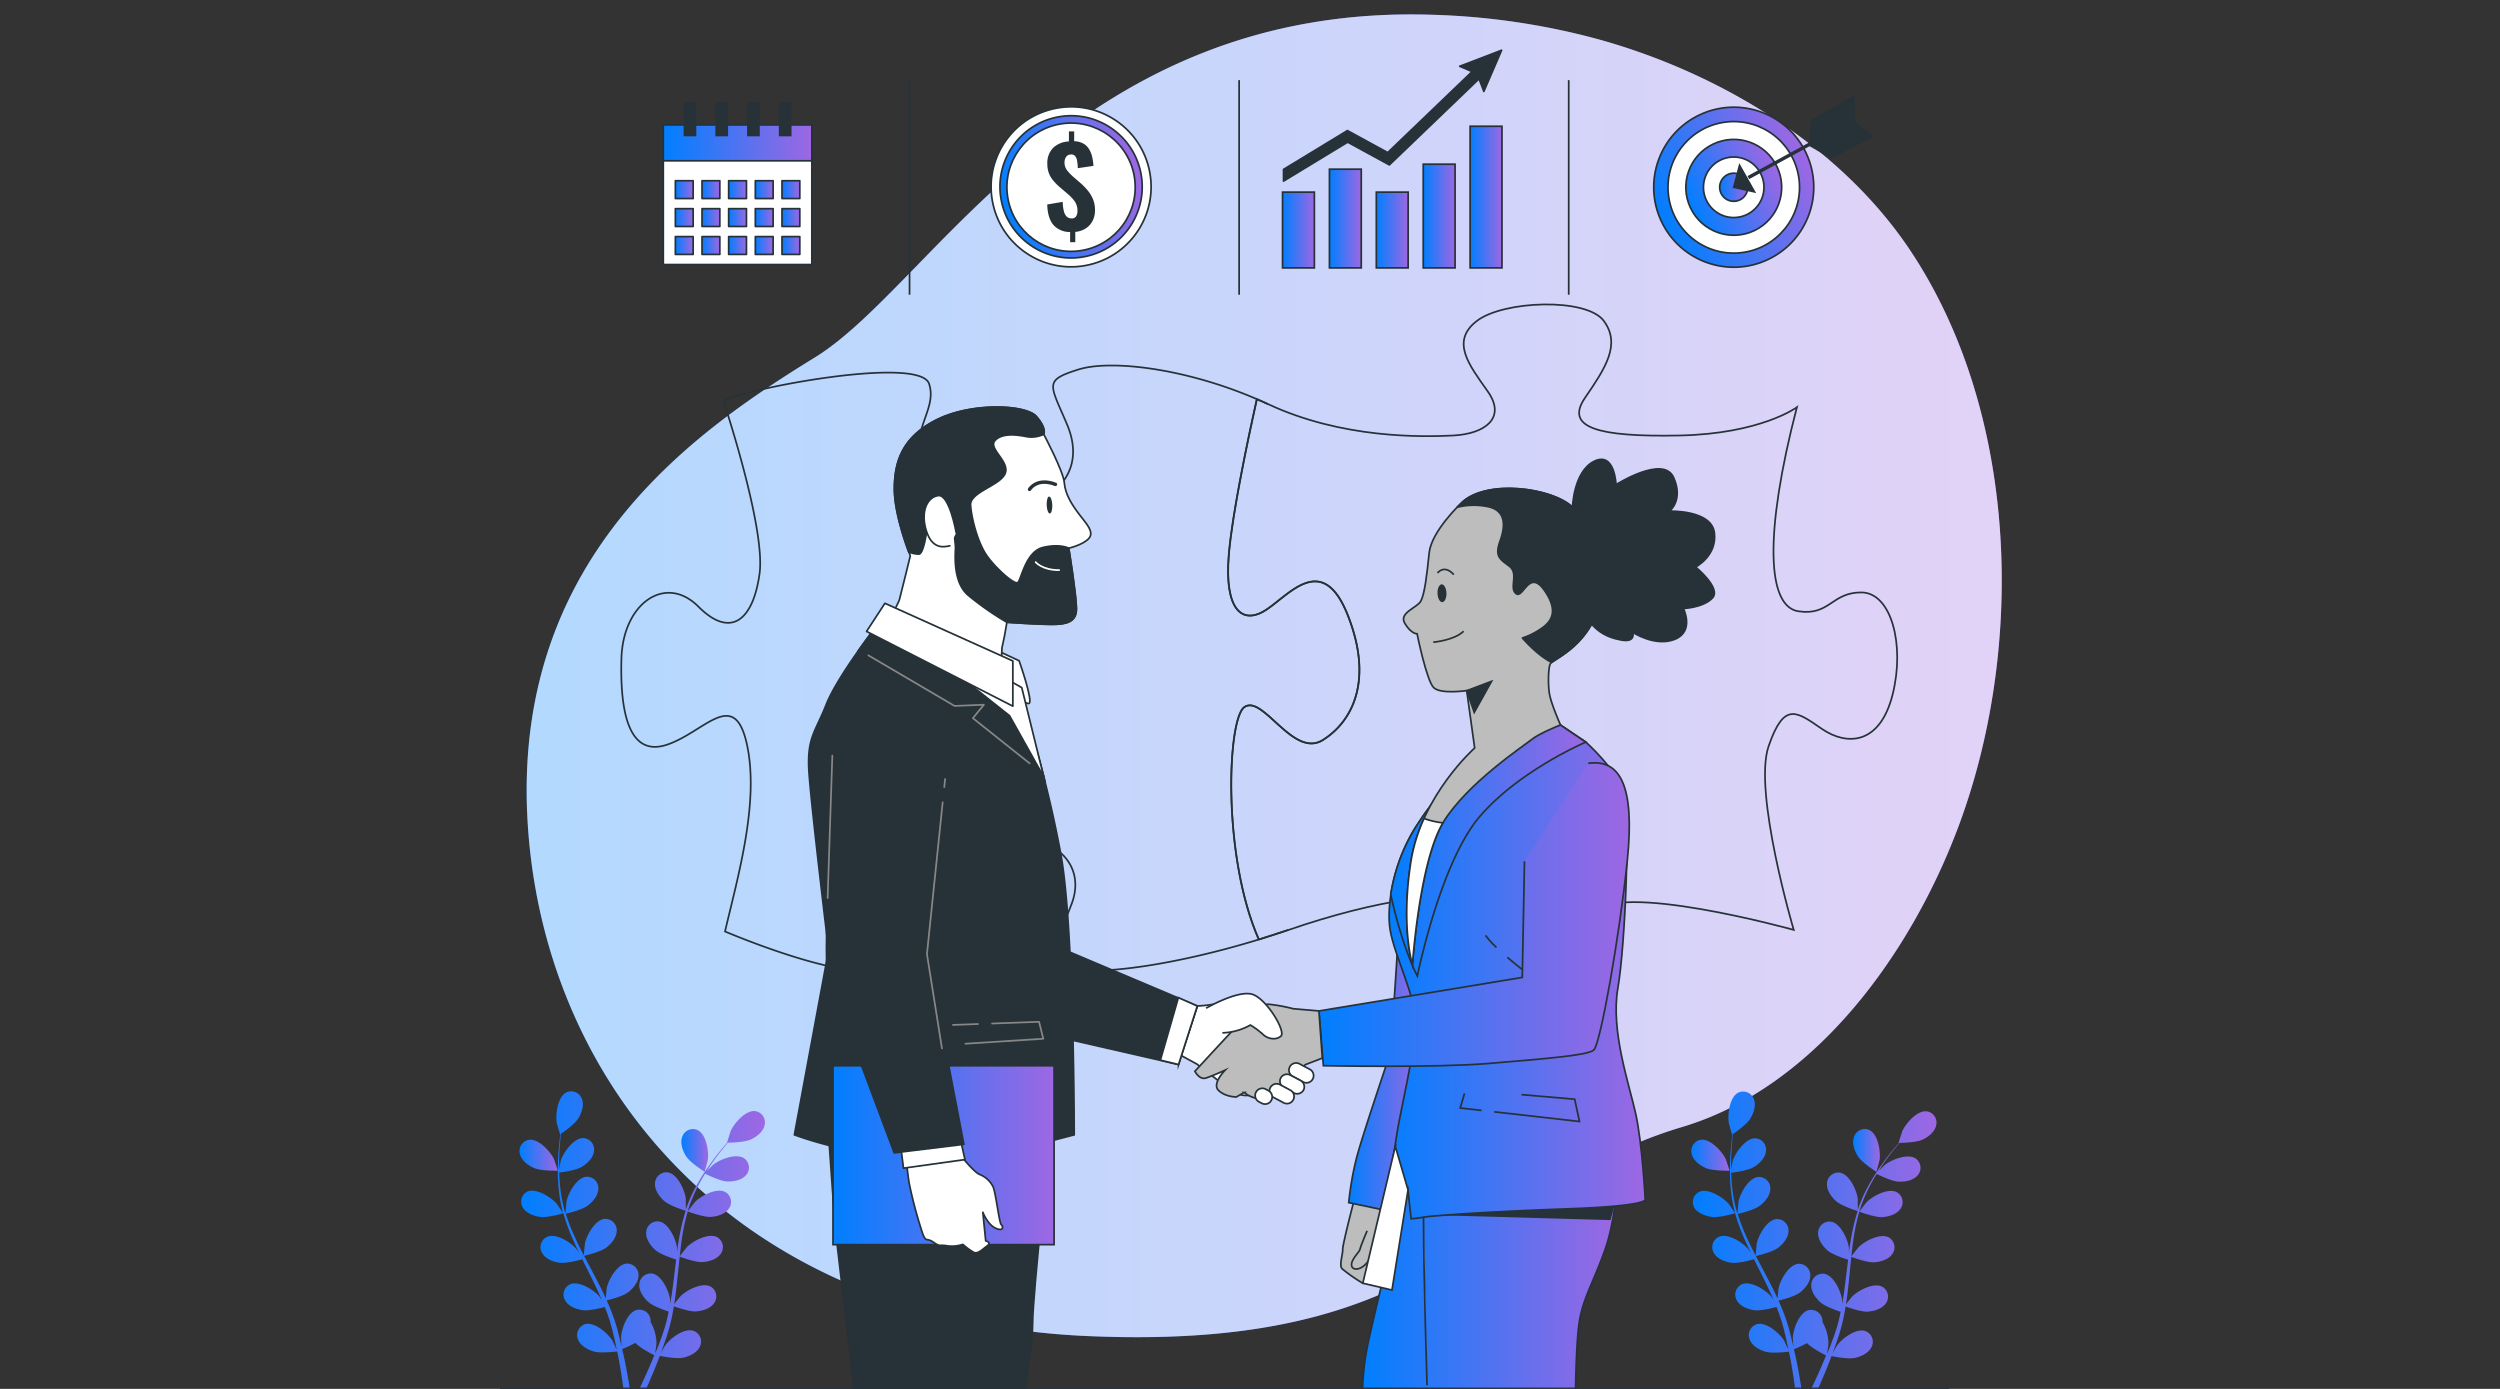 <svg width="1440" height="800" fill="none" xmlns="http://www.w3.org/2000/svg"><rect width="100%" height="100%" fill="#333333" stroke="none"/><g clip-path="url(#a)"><path d="M1128.11 475.946c-26.91 72.1-81.91 150.142-159.317 173.237-117.028 34.925-130.925 129.205-340.404 120.465a422.992 422.992 0 0 1-90.586-13.294 347.954 347.954 0 0 1-42.587-14.171c-122.385-49.554-186.147-158.645-191.523-272.802-7.003-150.124 97.755-221.675 165.832-263.586C537.602 163.885 619.649 1.546 825.654 8.531a408.8 408.8 0 0 1 93.109 13.586C988.084 40.878 1058.54 82.46 1099.48 143.04c3.07 4.547 6.01 9.203 8.81 13.97 54.8 92.963 56.54 220.633 19.82 318.936Z" fill="url(#b)"/><path opacity=".7" d="M1128.11 475.946c-26.91 72.1-81.91 150.142-159.317 173.237-117.028 34.925-130.925 129.205-340.404 120.465a422.992 422.992 0 0 1-90.586-13.294 347.954 347.954 0 0 1-42.587-14.171c-122.385-49.554-186.147-158.645-191.523-272.802-7.003-150.124 97.755-221.675 165.832-263.586C537.602 163.885 619.649 1.546 825.654 8.531a408.8 408.8 0 0 1 93.109 13.586C988.084 40.878 1058.54 82.46 1099.48 143.04c3.07 4.547 6.01 9.203 8.81 13.97 54.8 92.963 56.54 220.633 19.82 318.936Z" fill="#fff"/><path d="M725.065 541.151c-21.266-48.273-18.121-127.34-8.265-133.923 10.844-7.223 28.014 29.842 45.202 18.999 17.189-10.843 28.928-34.359 14.464-71.423-14.464-37.065-33.444-12.654-47.012-3.657-13.568 8.996-24.411.914-21.687-31.634 1.993-24.009 11.356-68.132 16.146-89.599 2.158.932 4.316 1.828 6.437 2.87-42.477-19.894-89.489-26.221-109.366-19.894-19.876 6.326-16.274 8.137-6.345 31.634 20.754 49.023-57.819 65.828-80.456 28.068-13.55-22.601 6.381-35.291.951-51.565-5.431-16.274-105.764 2.706-118.417 9.947 0 0 24.393 73.142 20.79 99.437-3.602 26.294-16.274 37.979-35.254 18.98-18.981-18.999-43.392-1.828-44.306 29.842-.914 31.671 4.516 56.941 26.221 49.718 21.705-7.222 38.875-33.444 46.098 0 7.223 33.445-5.485 76.8-12.653 107.574 0 0 56.959 24.411 83.162 22.601 26.203-1.81 42.496-2.706 34.359-18.98s-21.705-27.118-11.758-45.202 49.718-16.274 70.509-11.758c20.791 4.517 29.842 19.895 23.515 37.065-6.327 17.17-17.188 34.359 2.707 37.961 18.742 3.419 66.413-4.425 113.37-19.712-2.78.896-5.669 1.774-8.412 2.651ZM742.103 535.611c-2.78.951-5.578 1.829-8.357 2.798a744.634 744.634 0 0 0 8.357-2.798Z" stroke="#263238" stroke-miterlimit="10"/><path d="M1072.07 341.237c-17.17 0-18.09 13.568-36.17 10.862-18.08-2.706-19.88-44.306-.9-117.521 0 0-20.79 15.36-67.798 16.274-47.012.914-65.993-4.535-54.235-21.705 11.758-17.17 20.791-30.738 10.843-44.288-9.947-13.549-57.855-11.757-73.142 0-15.286 11.758-4.516 25.308 6.327 40.667 10.843 15.36-1.829 24.412-19.895 25.326-18.066.914-64.182 1.828-106.677-18.084-2.122-1.006-4.279-1.939-6.437-2.871-4.791 21.522-14.153 65.645-16.146 89.599-2.725 32.548 8.119 40.685 21.687 31.634 13.567-9.052 32.548-33.444 47.012 3.657 14.464 37.101 2.706 60.562-14.464 71.423-17.17 10.862-34.432-26.203-45.239-18.98-9.855 6.582-13.001 85.649 8.266 133.923 5.686-1.829 11.373-3.657 17.042-5.486 49.718-17.188 99.436-25.325 108.488-13.568 9.051 11.758 5.485 9.948-6.327 28.032-11.813 18.084-10.862 33.444 9.033 42.477 19.895 9.033 68.699 7.315 73.142-13.549 4.443-20.864-20.791-32.548-9.033-52.443 11.758-19.895 115.733 8.996 115.733 8.996s-23.5-79.56-14.47-105.781c9.04-26.222 16.29-19.822 30.76-9.948 14.46 9.874 33.44 9.052 40.68-19.876 7.24-28.928-.91-58.77-18.08-58.77Z" stroke="#263238" stroke-miterlimit="10"/><path d="M1018.31 149.507c23.02-10.864 32.87-38.327 22-61.34-10.86-23.014-38.33-32.864-61.339-22-23.014 10.864-32.863 38.327-22 61.341 10.864 23.014 38.327 32.863 61.339 21.999Z" fill="url(#c)" stroke="#263238" stroke-miterlimit="10"/><path d="M1002.52 145.599c20.82-2.137 35.96-20.743 33.82-41.558-2.14-20.815-20.74-35.958-41.557-33.821-20.815 2.136-35.957 20.742-33.821 41.558 2.136 20.815 20.742 35.957 41.558 33.821Z" fill="#fff" stroke="#263238" stroke-miterlimit="10"/><path d="M1010.5 132.82c13.76-6.547 19.61-23.009 13.07-36.77-6.55-13.762-23.01-19.611-36.774-13.065-13.761 6.546-19.61 23.009-13.064 36.77 6.546 13.762 23.009 19.611 36.768 13.065Z" fill="url(#d)" stroke="#263238" stroke-miterlimit="10"/><path d="M1016.05 107.877a17.39 17.39 0 0 0-2.94-9.681 17.368 17.368 0 0 0-7.82-6.418 17.425 17.425 0 1 0-6.665 33.525 17.444 17.444 0 0 0 6.675-1.321 17.466 17.466 0 0 0 5.65-3.777 17.483 17.483 0 0 0 3.78-5.656 17.55 17.55 0 0 0 1.32-6.672Z" fill="#fff" stroke="#263238" stroke-miterlimit="10"/><path d="M1006.72 107.878c0-1.599-.47-3.164-1.36-4.495a8.018 8.018 0 0 0-3.62-2.985 8.09 8.09 0 0 0-8.816 1.74 8.086 8.086 0 0 0 1.217 12.44 8.081 8.081 0 0 0 10.199-.997 8.09 8.09 0 0 0 2.38-5.703Z" fill="url(#e)" stroke="#263238" stroke-miterlimit="10"/><path d="m1001.98 95.24-3.332 12.636 11.922 2.614-8.59-15.25Z" fill="#263238" stroke="#263238" stroke-miterlimit="10"/><path d="m1007.06 102.281 52.42-28.562" stroke="#263238" stroke-width="2" stroke-miterlimit="10"/><path d="m1042.66 83.118.79-13.696 24.63-14.08v15.634l-25.42 12.142Z" fill="#263238" stroke="#263238" stroke-miterlimit="10"/><path d="m1078.65 78.421-10.79-7.954-25.31 13.293 12.2 7.059 23.9-12.398Z" fill="#263238" stroke="#263238" stroke-miterlimit="10"/><path d="M757.072 110.672H738.75v43.629h18.322v-43.629Z" fill="url(#f)" stroke="#263238" stroke-miterlimit="10"/><path d="M784.08 97.455h-18.322v56.85h18.322v-56.85Z" fill="url(#g)" stroke="#263238" stroke-miterlimit="10"/><path d="M811.088 110.672h-18.322v43.629h18.322v-43.629Z" fill="url(#h)" stroke="#263238" stroke-miterlimit="10"/><path d="M838.115 94.584h-18.322v59.721h18.322V94.584Z" fill="url(#i)" stroke="#263238" stroke-miterlimit="10"/><path d="M865.123 72.73h-18.322v81.572h18.322V72.731Z" fill="url(#j)" stroke="#263238" stroke-miterlimit="10"/><path d="m840.797 38.172 7.15 3.053-48.621 46.665-23.223-12.672-36.791 22.363v6.748l36.937-22.455 24.027 13.11 51.657-49.59 2.761 7.26 10.222-23.717-24.119 9.235Z" fill="#263238" stroke="#263238" stroke-linecap="round" stroke-linejoin="round"/><path d="M627.487 152.473c24.776-5.815 40.146-30.614 34.33-55.39-5.816-24.775-30.615-40.146-55.39-34.33-24.776 5.816-40.146 30.615-34.33 55.39 5.815 24.776 30.614 40.146 55.39 34.33Z" fill="#fff" stroke="#263238" stroke-miterlimit="10"/><path d="M626.067 147.559c22.054-5.035 35.851-26.995 30.816-49.049s-26.995-35.85-49.048-30.816c-22.054 5.035-35.851 26.995-30.816 49.049s26.994 35.85 49.048 30.816Z" fill="url(#k)" stroke="#263238" stroke-miterlimit="10"/><path d="M622.593 144.364c20.169-3.125 33.985-22.01 30.859-42.179-3.126-20.169-22.01-33.985-42.179-30.859-20.169 3.126-33.985 22.01-30.859 42.179 3.126 20.169 22.01 33.985 42.179 30.859Z" fill="#fff" stroke="#263238" stroke-miterlimit="10"/><path d="M616.387 139.492v-5.87a12.507 12.507 0 0 1-9.71-4.151c-2.157-2.609-3.315-6.503-3.474-11.684l8.905-1.518c.03 1.78.25 3.552.658 5.284a6.457 6.457 0 0 0 1.664 3.2 3.814 3.814 0 0 0 2.78 1.043 2.804 2.804 0 0 0 2.67-1.262c.502-.885.754-1.89.731-2.907a9.399 9.399 0 0 0-1.481-5.486 22.825 22.825 0 0 0-4.078-4.389l-5.358-4.589a35.94 35.94 0 0 1-3.273-3.474 14.205 14.205 0 0 1-2.304-4.042 15.364 15.364 0 0 1-.859-5.376 12.371 12.371 0 0 1 3.383-9.143 13.95 13.95 0 0 1 9.051-3.656v-5.779h3.036v5.632a11.54 11.54 0 0 1 5.577 1.536 9.473 9.473 0 0 1 3.254 3.493 16.002 16.002 0 0 1 1.646 4.48c.326 1.554.534 3.132.622 4.717l-9.015 1.317a26.755 26.755 0 0 0-.384-4.132 5.951 5.951 0 0 0-1.134-2.817 2.906 2.906 0 0 0-2.523-.932 3.202 3.202 0 0 0-2.688 1.39 5.114 5.114 0 0 0-.914 2.962 7.315 7.315 0 0 0 1.389 4.663 28.932 28.932 0 0 0 3.164 3.419l5.229 4.535a37.173 37.173 0 0 1 3.859 4.096 19.501 19.501 0 0 1 2.834 4.9 16.467 16.467 0 0 1 1.079 6.144 13.405 13.405 0 0 1-1.372 6.089 11.184 11.184 0 0 1-3.949 4.371 13.006 13.006 0 0 1-6.034 2.011v5.925h-2.981Z" fill="#263238"/><path d="M467.62 71.943h-85.558v80.438h85.558V71.943Z" fill="#fff" stroke="#263238" stroke-miterlimit="10"/><path d="M467.62 71.943h-85.558v20.681h85.558v-20.68Z" fill="url(#l)" stroke="#263238" stroke-linecap="round" stroke-linejoin="round"/><path d="M399.252 104.107h-10.24v10.24h10.24v-10.24Z" fill="url(#m)" stroke="#263238" stroke-linecap="round" stroke-linejoin="round"/><path d="M414.611 104.107h-10.24v10.24h10.24v-10.24Z" fill="url(#n)" stroke="#263238" stroke-linecap="round" stroke-linejoin="round"/><path d="M429.951 104.107h-10.24v10.24h10.24v-10.24Z" fill="url(#o)" stroke="#263238" stroke-linecap="round" stroke-linejoin="round"/><path d="M445.31 104.107h-10.24v10.24h10.24v-10.24Z" fill="url(#p)" stroke="#263238" stroke-linecap="round" stroke-linejoin="round"/><path d="M460.673 104.107h-10.239v10.24h10.239v-10.24Z" fill="url(#q)" stroke="#263238" stroke-linecap="round" stroke-linejoin="round"/><path d="M399.252 120.199h-10.24v10.24h10.24v-10.24Z" fill="url(#r)" stroke="#263238" stroke-linecap="round" stroke-linejoin="round"/><path d="M414.611 120.199h-10.24v10.24h10.24v-10.24Z" fill="url(#s)" stroke="#263238" stroke-linecap="round" stroke-linejoin="round"/><path d="M429.951 120.199h-10.24v10.24h10.24v-10.24Z" fill="url(#t)" stroke="#263238" stroke-linecap="round" stroke-linejoin="round"/><path d="M445.31 120.199h-10.24v10.24h10.24v-10.24Z" fill="url(#u)" stroke="#263238" stroke-linecap="round" stroke-linejoin="round"/><path d="M460.673 120.199h-10.239v10.24h10.239v-10.24Z" fill="url(#v)" stroke="#263238" stroke-linecap="round" stroke-linejoin="round"/><path d="M399.252 136.293h-10.24v10.24h10.24v-10.24Z" fill="url(#w)" stroke="#263238" stroke-linecap="round" stroke-linejoin="round"/><path d="M414.611 136.293h-10.24v10.24h10.24v-10.24Z" fill="url(#x)" stroke="#263238" stroke-linecap="round" stroke-linejoin="round"/><path d="M429.951 136.293h-10.24v10.24h10.24v-10.24Z" fill="url(#y)" stroke="#263238" stroke-linecap="round" stroke-linejoin="round"/><path d="M445.31 136.293h-10.24v10.24h10.24v-10.24Z" fill="url(#z)" stroke="#263238" stroke-linecap="round" stroke-linejoin="round"/><path d="M460.673 136.293h-10.239v10.24h10.239v-10.24Z" fill="url(#A)" stroke="#263238" stroke-linecap="round" stroke-linejoin="round"/><path d="M401.076 58.78h-7.314v19.748h7.314V58.779ZM419.361 58.78h-7.314v19.748h7.314V58.779ZM437.635 58.78h-7.315v19.748h7.315V58.779ZM455.92 58.78h-7.315v19.748h7.315V58.779Z" fill="#263238"/><path d="M307.661 672.81c3.968 1.737 13.677 1.518 13.677 1.518s-2.084-6.345-2.267-6.729c-2.14-4.462-8.869-11.813-14.354-11.081a6.546 6.546 0 0 0-5.248 8.21c.914 3.785 4.809 6.619 8.192 8.082Z" fill="url(#B)"/><path d="M311.006 700.951c4.114.585 12.8-1.92 13.476-2.121a114.86 114.86 0 0 0 5.248 14.537c1.189 2.761 2.487 5.485 3.804 8.246-.787-1.17-1.5-2.194-1.628-2.322-3.218-3.748-11.666-9.143-16.749-6.893a6.527 6.527 0 0 0-2.908 9.289c1.829 3.419 6.382 5.12 10.039 5.65 3.657.53 11.136-1.445 13.092-2.012.512 1.043 1.024 2.103 1.555 3.145 2.505 4.992 5.028 9.966 7.314 14.921.823 1.738 1.572 3.493 2.322 5.248-.713-1.042-1.298-1.828-1.408-2.011-3.236-3.657-11.684-9.051-16.768-6.894a6.58 6.58 0 0 0-2.177 1.637 6.579 6.579 0 0 0-1.57 5.092c.109.911.407 1.79.877 2.579 1.828 3.419 6.399 5.101 10.038 5.632 3.639.53 10.423-1.262 12.8-1.829.713 1.829 1.426 3.657 2.048 5.486.384 1.225.86 2.395 1.17 3.657.311 1.262.695 2.45 1.024 3.657.567 2.359 1.171 4.791 1.664 7.113.366 1.609.677 3.163.988 4.699-.805-1.737-2.432-5.12-2.597-5.394-2.633-4.187-10.167-10.715-15.524-9.362a6.563 6.563 0 0 0-4.716 5.976 6.554 6.554 0 0 0 .419 2.655c1.335 3.657 5.485 6.034 9.142 7.113 3.877 1.17 12.471.091 13.55 0 .512 2.578.987 5.083 1.408 7.442a354.847 354.847 0 0 1 2.139 13.897h3.658a339.584 339.584 0 0 0-2.56-14.482 164.31 164.31 0 0 0-1.829-8.247 70.003 70.003 0 0 0 7.57-3.566c2.834 3.072 10.076 6.656 10.972 7.114a256.83 256.83 0 0 1-2.944 6.985 331.111 331.111 0 0 1-5.596 12.196h3.932a297.805 297.805 0 0 0 4.681-10.971c1.024-2.469 2.048-5.12 3.09-7.845 1.042.22 9.545 1.938 13.513 1.042 3.657-.804 7.954-2.834 9.582-6.399a6.57 6.57 0 0 0-1.34-7.605 6.567 6.567 0 0 0-2.318-1.447c-5.248-1.828-13.238 4.206-16.182 8.174-.165.238-1.829 2.98-2.743 4.736.42-1.116.841-2.194 1.243-3.346.841-2.286 1.609-4.59 2.451-7.059l1.097-3.657c.384-1.225.64-2.541.987-3.84.713-2.98 1.28-6.052 1.829-9.142 2.011.731 9.142 3.218 12.8 2.943 3.657-.274 8.301-1.609 10.422-4.882a6.52 6.52 0 0 0 1.028-5.236 6.528 6.528 0 0 0-3.222-4.254c-4.919-2.523-13.732 2.139-17.225 5.632-.219.219-2.45 2.999-3.657 4.553.293-1.828.603-3.657.841-5.632.677-5.485 1.189-11.063 1.829-16.621.164-1.701.347-3.401.53-5.102.713.274 9.143 3.401 13.275 3.127 3.657-.275 8.284-1.609 10.423-4.882a6.554 6.554 0 0 0 1.019-5.235 6.541 6.541 0 0 0-3.213-4.256c-4.919-2.541-13.733 2.122-17.244 5.614-.256.256-3.455 4.279-4.223 5.339.384-3.748.822-7.46 1.389-11.117a118.854 118.854 0 0 1 3.182-14.629c.329.128 9.143 3.438 13.348 3.145 3.657-.255 8.302-1.609 10.423-4.882a6.55 6.55 0 0 0 1.019-5.234 6.541 6.541 0 0 0-3.213-4.256c-4.919-2.542-13.733 2.139-17.225 5.614-.274.274-3.657 4.589-4.297 5.485 0-.274.146-.566.219-.841a83.722 83.722 0 0 1 5.797-13.824c1.243-2.468 2.596-4.754 3.949-6.93 1.573.786 8.777 4.279 12.636 4.444 3.858.164 8.411-.695 10.971-3.658a6.525 6.525 0 0 0-1.152-9.673c-4.608-3.072-13.879.622-17.737 3.658-.219.164-2.158 2.102-3.547 3.529.621-.97 1.243-1.994 1.828-2.926 2.304-3.474 4.645-6.528 6.729-9.143a192.455 192.455 0 0 1 3.383-4.114c1.938 0 9.765-.274 13.184-1.829 3.419-1.554 7.168-4.48 7.972-8.301a6.54 6.54 0 0 0-5.485-8.064c-5.486-.585-12.032 6.948-14.043 11.465-.165.384-2.176 6.802-2.085 6.802h-.018a152.203 152.203 0 0 0-3.328 3.895c-2.158 2.633-4.553 5.65-6.949 9.143a112.613 112.613 0 0 0-7.314 11.501 84.903 84.903 0 0 0-6.162 13.861v.183-6.51c-.64-4.901-4.754-13.989-10.185-14.994a6.552 6.552 0 0 0-6.86 3.523 6.554 6.554 0 0 0-.692 2.639c-.311 3.895 2.505 7.79 5.248 10.24 3.108 2.779 11.721 5.486 12.416 5.668a115.487 115.487 0 0 0-3.657 15.031c-.531 2.962-.97 5.961-1.372 8.96v-2.816c-.64-4.901-4.754-13.988-10.185-14.994a6.553 6.553 0 0 0-5.145 1.389 6.559 6.559 0 0 0-2.407 4.755c-.311 3.895 2.505 7.789 5.248 10.258 2.743 2.469 10.094 4.919 12.032 5.486l-.439 3.474c-.658 5.486-1.298 11.081-2.084 16.457a174.875 174.875 0 0 1-.97 5.65v-2.45c-.64-4.901-4.736-14.007-10.185-15.013a6.56 6.56 0 0 0-5.145 1.403 6.57 6.57 0 0 0-2.407 4.76c-.31 3.894 2.506 7.789 5.267 10.24 2.761 2.45 9.362 4.699 11.666 5.485-.402 1.829-.805 3.804-1.28 5.65-.348 1.226-.604 2.451-1.024 3.658-.421 1.206-.786 2.45-1.17 3.657-.841 2.285-1.683 4.644-2.542 6.857l-1.829 4.461c.293-1.828.805-5.613.805-5.942a25.595 25.595 0 0 0-3.401-12.361 9.68 9.68 0 0 0 0-1.445 6.567 6.567 0 0 0-8.009-5.486c-5.34 1.427-8.741 10.807-8.997 15.744 0 .293.183 3.474.329 5.486-.256-1.17-.512-2.286-.804-3.493-.567-2.359-1.189-4.699-1.829-7.222-.365-1.207-.749-2.432-1.115-3.658-.366-1.225-.86-2.486-1.298-3.748-1.043-2.889-2.268-5.76-3.548-8.631 2.067-.494 9.399-2.359 12.325-4.626 2.925-2.268 6.034-5.925 6.016-9.819a6.58 6.58 0 0 0-.499-2.683 6.58 6.58 0 0 0-3.873-3.672 6.562 6.562 0 0 0-2.705-.356c-5.486.603-10.276 9.362-11.264 14.208 0 .292-.384 3.84-.53 5.796a215.075 215.075 0 0 0-2.414-5.156c-2.468-4.937-5.101-9.875-7.716-14.812l-2.377-4.534c.749-.183 9.49-2.213 12.8-4.736 2.944-2.25 6.034-5.925 6.015-9.82a6.554 6.554 0 0 0-4.371-6.354 6.563 6.563 0 0 0-2.705-.357c-5.486.604-10.276 9.363-11.264 14.208 0 .366-.548 5.486-.585 6.784-1.829-3.346-3.438-6.674-4.974-10.038a112.938 112.938 0 0 1-5.485-13.952c.347 0 9.49-2.158 12.8-4.736 2.925-2.249 6.034-5.925 5.997-9.82a6.546 6.546 0 0 0-7.058-6.71c-5.486.603-10.277 9.362-11.282 14.189 0 .384-.567 5.888-.585 6.894l-.293-.841a86.045 86.045 0 0 1-2.798-14.72c-.31-2.743-.438-5.394-.53-7.954 1.829-.22 9.71-1.28 13.001-3.274 3.292-1.993 6.638-5.229 7.04-9.142a6.54 6.54 0 0 0-3.641-6.795c-.828-.4-1.73-.62-2.649-.647-5.486 0-11.227 8.173-12.8 12.799 0 .256-.64 2.944-1.006 4.919v-3.474c0-4.187.275-8.027.531-11.41.164-1.829.347-3.657.548-5.285 1.591-1.097 7.991-5.613 9.966-8.85 1.975-3.236 3.492-7.698 2.048-11.319a6.54 6.54 0 0 0-3.683-3.834 6.537 6.537 0 0 0-5.314.177c-4.919 2.542-6.217 12.434-5.485 17.298 0 .421 1.938 6.894 2.011 6.839h.11c-.22 1.554-.439 3.237-.622 5.065-.347 3.401-.695 7.223-.786 11.429-.155 4.525-.051 9.055.311 13.568a86.396 86.396 0 0 0 2.523 14.957v.183c-.878-1.371-3.438-5.102-3.657-5.376-3.237-3.657-11.685-9.051-16.768-6.894a6.553 6.553 0 0 0-3.293 3.877 6.539 6.539 0 0 0 .477 5.065c1.883 3.456 6.382 5.138 10.039 5.687Z" fill="url(#C)"/><path d="M405.87 674.949s1.829-6.455 1.829-6.875c.695-4.882-.878-14.738-5.852-17.152a6.52 6.52 0 0 0-5.337-.02 6.53 6.53 0 0 0-3.568 3.97c-1.335 3.657.348 8.173 2.359 11.264 2.341 3.638 10.551 8.813 10.569 8.813Z" fill="url(#D)"/><path d="M982.598 672.81c3.968 1.737 13.678 1.518 13.678 1.518s-2.085-6.345-2.268-6.729c-2.139-4.462-8.868-11.813-14.354-11.081a6.541 6.541 0 0 0-5.413 5.487 6.537 6.537 0 0 0 .165 2.723c.915 3.785 4.809 6.619 8.192 8.082Z" fill="url(#E)"/><path d="M985.944 700.952c4.115.585 12.8-1.92 13.477-2.121a117.108 117.108 0 0 0 5.249 14.537c1.19 2.761 2.49 5.485 3.8 8.246-.78-1.17-1.5-2.194-1.63-2.322-3.21-3.748-11.661-9.143-16.745-6.894a6.534 6.534 0 0 0-3.784 6.709c.107.912.406 1.792.877 2.58 1.828 3.42 6.381 5.12 10.039 5.651 3.653.53 11.133-1.445 13.093-2.012.51 1.043 1.02 2.103 1.55 3.145 2.51 4.992 5.03 9.966 7.32 14.921.82 1.738 1.57 3.493 2.32 5.248-.71-1.042-1.3-1.828-1.41-2.011-3.23-3.657-11.66-9.051-16.77-6.894a6.51 6.51 0 0 0-2.18 1.63 6.47 6.47 0 0 0-1.34 2.377 6.572 6.572 0 0 0-.255 2.716c.107.913.403 1.794.875 2.585 1.83 3.419 6.4 5.101 10.04 5.632 3.63.53 10.42-1.262 12.8-1.829.71 1.829 1.44 3.657 2.04 5.486.39 1.225.86 2.395 1.17 3.657.31 1.261.7 2.45 1.03 3.657.56 2.359 1.17 4.791 1.66 7.113.37 1.609.68 3.163.99 4.699-.81-1.737-2.43-5.12-2.6-5.394-2.63-4.187-10.16-10.715-15.52-9.362a6.49 6.49 0 0 0-2.41 1.28 6.576 6.576 0 0 0-1.68 2.148 6.569 6.569 0 0 0-.19 5.331c1.33 3.657 5.48 6.034 9.14 7.113 3.88 1.17 12.47.091 13.55 0 .51 2.578.99 5.083 1.41 7.442.91 5.248 1.61 9.929 2.14 13.897h3.66c-.64-4.114-1.47-8.997-2.56-14.482a177.53 177.53 0 0 0-1.83-8.247 70.373 70.373 0 0 0 7.57-3.566c2.83 3.072 10.07 6.656 10.97 7.113a258.26 258.26 0 0 1-2.95 6.985 331.217 331.217 0 0 1-5.59 12.197h3.93c1.45-3.218 3.04-6.875 4.68-10.971 1.03-2.469 2.05-5.12 3.09-7.845 1.04.22 9.55 1.938 13.52 1.042 3.65-.804 7.95-2.834 9.58-6.4.4-.827.63-1.73.66-2.65.03-.92-.13-1.836-.48-2.69a6.502 6.502 0 0 0-1.52-2.264 6.588 6.588 0 0 0-2.32-1.447c-5.25-1.828-13.24 4.206-16.18 8.174-.17.237-1.83 2.98-2.75 4.736.42-1.116.85-2.195 1.27-3.347.82-2.285 1.59-4.589 2.43-7.058l1.1-3.657c.38-1.225.63-2.542.98-3.84.72-2.98 1.28-6.052 1.83-9.143 2.01.732 9.14 3.219 12.8 2.944 3.66-.274 8.3-1.609 10.42-4.882.53-.751.9-1.606 1.08-2.508a6.6 6.6 0 0 0-.05-2.728 6.506 6.506 0 0 0-1.16-2.471 6.402 6.402 0 0 0-2.06-1.783c-4.92-2.523-13.73 2.139-17.23 5.632-.22.219-2.45 2.999-3.65 4.553.29-1.829.6-3.657.84-5.632.67-5.486 1.19-11.063 1.74-16.621.16-1.701.34-3.402.53-5.102.71.274 9.14 3.401 13.27 3.127 3.66-.275 8.28-1.609 10.42-4.883a6.58 6.58 0 0 0 1.07-2.508c.18-.902.16-1.831-.05-2.726-.2-.895-.6-1.737-1.15-2.47a6.556 6.556 0 0 0-2.06-1.786c-4.92-2.541-13.73 2.121-17.24 5.614-.26.256-3.46 4.279-4.23 5.339.39-3.748.83-7.46 1.39-11.117.75-4.938 1.82-9.824 3.18-14.629.33.128 9.15 3.438 13.35 3.145 3.66-.256 8.3-1.609 10.42-4.882.53-.752.9-1.607 1.07-2.509.18-.901.16-1.83-.05-2.725-.2-.895-.6-1.737-1.15-2.47a6.556 6.556 0 0 0-2.06-1.786c-4.92-2.542-13.73 2.139-17.22 5.614-.28.274-3.66 4.589-4.3 5.485 0-.274.14-.567.22-.841a83.4 83.4 0 0 1 5.79-13.824c1.25-2.468 2.6-4.754 3.95-6.93 1.58.786 8.78 4.279 12.64 4.443 3.86.165 8.41-.694 10.97-3.657a6.453 6.453 0 0 0 1.34-2.377c.27-.878.36-1.804.25-2.717a6.535 6.535 0 0 0-2.74-4.579c-4.61-3.072-13.88.622-17.74 3.657-.2.165-2.16 2.103-3.55 3.53.63-.97 1.25-1.994 1.83-2.926 2.33-3.474 4.65-6.528 6.73-9.143 1.21-1.518 2.32-2.852 3.38-4.114 1.94 0 9.77-.274 13.19-1.829 3.42-1.554 7.17-4.48 7.97-8.301.22-.894.25-1.824.09-2.729a6.477 6.477 0 0 0-1.03-2.529 6.604 6.604 0 0 0-1.97-1.888 6.599 6.599 0 0 0-2.57-.918c-5.49-.585-12.05 6.948-14.07 11.465-.16.384-2.17 6.802-2.08 6.802h.13a154.707 154.707 0 0 0-3.33 3.895c-2.16 2.633-4.55 5.65-6.95 9.143a111.3 111.3 0 0 0-7.22 11.501 83.799 83.799 0 0 0-6.16 13.861v.182-6.509c-.64-4.901-4.76-13.989-10.19-14.994a6.496 6.496 0 0 0-2.72.149 6.52 6.52 0 0 0-2.43 1.246 6.66 6.66 0 0 0-1.71 2.128c-.41.821-.65 1.72-.69 2.639-.31 3.895 2.5 7.79 5.25 10.24 3.11 2.779 11.72 5.485 12.41 5.668a115.787 115.787 0 0 0-3.65 15.031c-.53 2.962-.97 5.961-1.38 8.96v-2.816c-.64-4.901-4.75-13.989-10.18-14.994a6.554 6.554 0 0 0-5.15 1.389 6.483 6.483 0 0 0-1.7 2.121 6.383 6.383 0 0 0-.7 2.634c-.31 3.895 2.5 7.789 5.25 10.258 2.74 2.468 10.09 4.919 12.03 5.486-.13 1.152-.3 2.304-.44 3.474-.66 5.485-1.3 11.081-2.09 16.457-.27 1.828-.62 3.767-.97 5.65v-2.45c-.64-4.901-4.73-14.007-10.18-15.013a6.564 6.564 0 0 0-2.72.155 6.504 6.504 0 0 0-4.13 3.372c-.42.82-.66 1.718-.7 2.636-.31 3.894 2.5 7.789 5.26 10.239 2.77 2.451 9.38 4.7 11.67 5.486-.4 1.829-.8 3.803-1.28 5.65-.35 1.225-.6 2.451-1.02 3.657-.42 1.207-.79 2.451-1.17 3.658-.85 2.285-1.69 4.644-2.55 6.857l-1.82 4.461c.29-1.828.8-5.613.8-5.943a25.443 25.443 0 0 0-3.4-12.361c.01-.483-.03-.966-.09-1.444a6.648 6.648 0 0 0-.92-2.551 6.588 6.588 0 0 0-1.87-1.961 6.566 6.566 0 0 0-5.22-.974c-5.34 1.427-8.74 10.807-9 15.744 0 .293.19 3.474.33 5.486-.25-1.171-.51-2.286-.8-3.493-.57-2.359-1.19-4.699-1.83-7.223-.37-1.206-.75-2.432-1.12-3.657-.36-1.225-.86-2.487-1.3-3.748-1.04-2.889-2.26-5.76-3.54-8.631 2.06-.494 9.4-2.359 12.32-4.626 2.93-2.268 6.04-5.925 6.02-9.82a6.662 6.662 0 0 0-.5-2.682 6.497 6.497 0 0 0-1.55-2.247 6.533 6.533 0 0 0-5.03-1.781c-5.48.603-10.28 9.362-11.26 14.208 0 .292-.39 3.839-.53 5.796-.79-1.719-1.58-3.438-2.42-5.156-2.47-4.938-5.1-9.875-7.71-14.812l-2.38-4.535c.75-.182 9.49-2.212 12.8-4.736 2.94-2.249 6.03-5.924 6.02-9.819a6.66 6.66 0 0 0-.5-2.682 6.57 6.57 0 0 0-3.88-3.672 6.517 6.517 0 0 0-2.7-.357c-5.49.604-10.28 9.363-11.27 14.208 0 .366-.54 5.486-.58 6.784-1.74-3.346-3.44-6.674-4.97-10.039a112.45 112.45 0 0 1-5.4-13.951c.35 0 9.49-2.158 12.8-4.736 2.93-2.25 6.04-5.925 6-9.82a6.486 6.486 0 0 0-.49-2.681 6.622 6.622 0 0 0-1.54-2.248 6.573 6.573 0 0 0-5.03-1.782c-5.48.604-10.28 9.363-11.28 14.19 0 .384-.57 5.888-.59 6.894l-.29-.841a86.06 86.06 0 0 1-2.796-14.72c-.293-2.743-.439-5.395-.531-7.954 1.829-.22 9.707-1.28 12.997-3.274 3.3-1.993 6.64-5.229 7.04-9.142a6.58 6.58 0 0 0-.19-2.721 6.663 6.663 0 0 0-1.29-2.404 6.517 6.517 0 0 0-2.16-1.671 6.53 6.53 0 0 0-2.65-.647c-5.48 0-11.223 8.174-12.796 12.8 0 .256-.64 2.944-1.005 4.919v-3.474c0-4.188.274-8.027.53-11.41.164-1.829.347-3.657.548-5.285 1.591-1.097 7.993-5.613 9.963-8.85 1.98-3.237 3.5-7.698 2.05-11.319a6.587 6.587 0 0 0-1.43-2.309c-.64-.66-1.4-1.18-2.25-1.525a6.547 6.547 0 0 0-5.32.177c-4.914 2.542-6.213 12.434-5.39 17.298 0 .421 1.829 6.894 2.012 6.839h.091a125.387 125.387 0 0 0-.622 5.065c-.347 3.401-.694 7.223-.786 11.429-.155 4.524-.051 9.054.311 13.567a86.391 86.391 0 0 0 2.523 14.958v.183c-.877-1.372-3.437-5.102-3.657-5.376-3.236-3.657-11.684-9.051-16.768-6.894a6.555 6.555 0 0 0-3.532 4.005 6.562 6.562 0 0 0-.253 2.718 6.56 6.56 0 0 0 .878 2.585c1.792 2.962 6.29 4.644 9.947 5.193Z" fill="url(#F)"/><path d="M1080.81 674.949s1.83-6.455 1.83-6.875c.69-4.882-.88-14.738-5.86-17.152a6.51 6.51 0 0 0-5.33-.02c-.84.373-1.6.92-2.21 1.604a6.431 6.431 0 0 0-1.36 2.366c-1.34 3.657.35 8.173 2.36 11.264 2.34 3.638 10.48 8.813 10.57 8.813Z" fill="url(#G)"/><path d="M905.768 292.193s.567-20.645 12.471-26.496c11.904-5.851 12.58 13.477 12.58 13.477s27.228-17.299 33.134-4.188c5.906 13.111-2.341 19.456-2.341 19.456s24.174-.841 25.856 12.416c1.682 13.257-10.807 19.748-10.807 19.748s14.939 12.197 9.692 17.829c-5.248 5.632-16.732 6.034-16.732 6.034s6.51 13.074-4.845 17.718c-11.356 4.645-24.338-4.004-24.338-4.004s2.011 5.998-6.51 4.48c-8.521-1.518-17.134-5.486-22.418-17.993-5.285-12.507-12.105-47.926-5.742-58.477Z" fill="#263238" stroke="#263238" stroke-linecap="round" stroke-linejoin="round"/><path d="M780.077 690.908s-6.784 25.893-6.674 28.763c.109 2.871-2.249 9.381-.256 11.228a95.686 95.686 0 0 0 11.83 8.246 8.938 8.938 0 0 0 4.755-1.444 4.466 4.466 0 0 0 1.481-3.255c0-.969-2.725-5.028-3.09-5.979-.366-.951 4.991-13.33 7.021-19.493a109.74 109.74 0 0 0 3.255-16.786l-18.322-1.28Z" fill="#BDBDBD" stroke="#263238" stroke-miterlimit="10"/><path d="M787.445 708.939s-3.858 9.143-4.114 10.716c-.256 1.572-5.486 5.961-4.791 9.472.695 3.51 8.411 2.578 12.215-7.808" fill="#BDBDBD"/><path d="M787.445 708.939s-3.858 9.143-4.114 10.716c-.256 1.572-5.486 5.961-4.791 9.472.695 3.51 8.411 2.578 12.215-7.808" stroke="#263238" stroke-miterlimit="10"/><path d="M804.728 550.256s-3.237 52.808-4.462 57.471c-1.225 4.663-15.927 47.25-19.163 60.342a177.672 177.672 0 0 0-4.224 24.649l19.73 4.151 11.081-48.676s14.482-44.361 11.538-65.151a62.165 62.165 0 0 0-14.5-32.786Z" fill="url(#H)" stroke="#263238" stroke-miterlimit="10"/><path d="M907.508 799.725c.238-11.483.714-26.971 1.829-35.84 1.828-15.323 8.375-24.795 15.104-43.885 6.729-19.09 7.314-44.178 7.314-44.178l-120.502 4.206s-13.97 51.803-22.436 89.91a154.666 154.666 0 0 0-4.005 29.787" fill="url(#I)"/><path d="M907.508 799.725c.238-11.483.714-26.971 1.829-35.84 1.828-15.323 8.375-24.795 15.104-43.885 6.729-19.09 7.314-44.178 7.314-44.178l-120.502 4.206s-13.97 51.803-22.436 89.91a154.666 154.666 0 0 0-4.005 29.787" stroke="#263238" stroke-miterlimit="10"/><path d="m827.035 699.449 100.26 2.816 2.121-7.753-102.381 4.937Z" fill="#263238" stroke="#263238" stroke-linecap="round" stroke-linejoin="round"/><path d="M821.971 797.898s-1.975-62.701-2.03-96.73Z" fill="#fff"/><path d="M821.971 797.898s-1.975-62.701-2.03-96.73" stroke="#263238" stroke-miterlimit="10"/><path d="m898.823 417.613 14.628 9.838s17.316 15.469 21.577 28.269c4.26 12.8 1.17 88.813-3.127 113.37-4.297 24.558 6.437 55.149 10.258 72.411 3.822 17.262 5.486 49.371 5.486 49.371s2.706 3.767-44.251 5.394c-46.957 1.628-79.707 4.078-83.547 4.846-2.32.476-4.674.775-7.04.896l-1.828-16.677-4.553 13.733-9.746-2.231s6.052-29.842 7.57-41.472c1.518-11.629 11.099-51.199 11.227-66.083.128-14.885-12.306-38.839-14.738-53.577-2.432-14.738 2.469-40.009 14.628-59.099 12.16-19.09 20.316-26.477 44.087-45.97 23.771-19.492 39.369-13.019 39.369-13.019Z" fill="url(#J)" stroke="#263238" stroke-miterlimit="10"/><path d="m860.711 640.422 49.06 5.559-2.761-12.836-30.61-2.633M843.565 629.797l-2.487 8.411 12.306 1.39M861.975 545.74a54.481 54.481 0 0 1-6.327-6.967M879.035 560.146s-5.175-3.913-10.844-8.777" stroke="#263238" stroke-miterlimit="10"/><path d="M898.825 417.614s-15.598-6.491-39.369 13.02c-23.771 19.51-31.908 26.916-44.123 45.97a103.227 103.227 0 0 0-14.263 38.6c.293 1.427.604 2.871.951 4.352 6.802 28.745 14.373 42.642 14.373 42.642s13.165-65.499 36.077-92.049c22.912-26.551 60.964-42.697 60.964-42.697l-14.61-9.838Z" fill="url(#K)" stroke="#263238" stroke-miterlimit="10"/><path d="M841.647 289.852s-17.17 16.037-18.45 28.672c-1.28 12.635-2.615 23.533-4.754 27.611-2.14 4.078-12.928 6.747-9.271 12.91 3.657 6.162 7.077 6.034 7.077 6.034s5.485 27.263 9.654 31.085c4.169 3.822 18.926 1.628 18.926 1.628l4.571 33.06s-30.701 27.227-36.68 65.169c-5.98 37.943.859 59.593.859 59.593s4.004-59.775 17.828-82.157c13.824-22.381 45.934-43.574 50.669-47.396 4.736-3.822 16.75-8.485 16.75-8.485s-5.705-12.799-6.473-18.578c-.768-5.778-.512-14.281.567-16.603 1.079-2.322 20.26-9.289 27.428-31.268 7.168-21.979-3.383-47.926-14.628-58.971-11.246-11.044-49.7-16.53-64.073-2.304Z" fill="#BDBDBD" stroke="#263238" stroke-miterlimit="10"/><path d="M920.417 351.163c7.314-21.943-3.383-47.926-14.629-58.971-11.245-11.044-49.755-16.567-64.127-2.34 0 0-.914.859-2.341 2.34a39.65 39.65 0 0 1 16.695-.548c11.502 1.828 11.246 10.971 8.119 19.73-3.127 8.758-.768 10.313 5.101 14.628 5.87 4.315-.146 12.599 3.987 15.89 4.132 3.292 7.497-14.628 16.457-1.719 8.96 12.91 2.944 18.761-2.652 22.382a41.932 41.932 0 0 1-10.112 4.937s8.467 9.929 16.823 14.025c4.005-2.981 20.169-10.606 26.679-30.354Z" fill="#263238" stroke="#263238" stroke-linecap="round" stroke-linejoin="round"/><path d="M825.551 369.905s11.977-.988 17.517-6.327" stroke="#263238" stroke-miterlimit="10"/><path d="M833.156 341.62c.092 2.834-.987 5.175-2.395 5.23-1.408.055-2.652-2.213-2.761-5.047-.11-2.834.987-5.175 2.395-5.23 1.408-.055 2.652 2.213 2.761 5.047Z" fill="#263238"/><path d="M828 330.045s3.858-5.193 9.38.932" stroke="#263238" stroke-miterlimit="10"/><path d="m844.828 397.829 14.281-5.376-9.947 17.865-4.334-12.489Z" fill="#263238" stroke="#263238" stroke-miterlimit="10"/><path d="m803.701 660.279-18.724 78.866 16.804 3.913 9.252-57.673-7.332-25.106ZM820.247 471.463a96.715 96.715 0 0 0-7.534 24.594c-5.979 37.924.86 59.592.86 59.592s3.968-58.97 17.554-81.681a49.125 49.125 0 0 1-10.88-2.505Z" fill="#fff" stroke="#263238" stroke-miterlimit="10"/><path d="M878.106 496.075 876.826 563l-117.119 19.31 2.56 31.542s65.005 1.28 95.249-1.298c30.245-2.578 56.685-4.498 60.489-7.716 3.803-3.219 14.829-65.426 19.328-109.183 4.498-43.757-4.499-58.514-22.51-55.99" fill="url(#L)"/><path d="M878.106 496.075 876.826 563l-117.119 19.31 2.56 31.542s65.005 1.28 95.249-1.298c30.245-2.578 56.685-4.498 60.489-7.716 3.803-3.219 14.829-65.426 19.328-109.183 4.498-43.757-4.499-58.514-22.51-55.99" stroke="#263238" stroke-miterlimit="10"/><path d="m689.638 579.476-9.38 28.452 9.143 4.974s11.611 8.997 17.974 13.861c6.364 4.864 11.246 4.864 14.629 3.364 3.382-1.499 18.724-23.223 20.589-27.337 1.865-4.114-7.113-16.457-16.091-21.723-8.978-5.266-16.457-5.23-21.723-3.657a97.17 97.17 0 0 1-15.141 2.066Z" fill="#fff" stroke="#263238" stroke-miterlimit="10"/><path d="m759.707 582.309-14.811-1.28a96.016 96.016 0 0 0-14.153-2.578c-3.858 0-9.015 3.858-11.593 5.797-2.578 1.938-30.884 32.822-30.884 32.822s2.578 5.138 6.436 3.858c3.858-1.28 10.971-4.516 10.971-4.516s-7.716 7.735-3.858 11.593c3.858 3.858 10.295 3.858 10.295 3.858l4.516-2.578a17.787 17.787 0 0 0 6.419 3.218c3.218.64 8.374-.64 12.8-3.218 4.425-2.578 15.926-16 15.926-16l9.874-3.822-1.938-27.154Z" fill="#BDBDBD" stroke="#263238" stroke-miterlimit="10"/><path d="M694.734 580.703s18.725-10.862 26.953-7.863c8.229 2.999 19.109 21.339 16.11 23.972-2.999 2.633-7.863 1.481-10.478-1.133a43.578 43.578 0 0 0-7.113-5.248 35.26 35.26 0 0 1-16.109 4.498" fill="#fff"/><path d="M694.734 580.703s18.725-10.862 26.953-7.863c8.229 2.999 19.109 21.339 16.11 23.972-2.999 2.633-7.863 1.481-10.478-1.133a43.578 43.578 0 0 0-7.113-5.248 35.26 35.26 0 0 1-16.109 4.498" stroke="#263238" stroke-miterlimit="10"/><path d="m750.58 623.215-5.943-3.181a4.106 4.106 0 0 1-2.009-2.436 4.109 4.109 0 0 1 .308-3.141 4.131 4.131 0 0 1 2.44-1.999 4.122 4.122 0 0 1 3.137.316l5.943 3.164a4.135 4.135 0 0 1 1.701 5.577 4.131 4.131 0 0 1-5.577 1.7Z" fill="#fff" stroke="#263238" stroke-miterlimit="10"/><path d="m745.337 629.577-5.943-3.182a4.135 4.135 0 0 1-1.7-5.486 4.131 4.131 0 0 1 5.485-1.682l5.943 3.163a4.117 4.117 0 0 1 1.701 5.486 4.117 4.117 0 0 1-5.486 1.701Z" fill="#fff" stroke="#263238" stroke-miterlimit="10"/><path d="m739.338 635.194-5.943-3.182a4.088 4.088 0 0 1-2.006-2.437 4.106 4.106 0 0 1 .324-3.14 4.12 4.12 0 0 1 2.439-1.998 4.123 4.123 0 0 1 3.138.316l5.942 3.182a4.131 4.131 0 0 1 1.999 2.439 4.122 4.122 0 0 1-5.893 4.82Z" fill="#fff" stroke="#263238" stroke-miterlimit="10"/><path d="m726.722 635.468-1.554-.823a4.115 4.115 0 0 1-1.7-5.577 4.135 4.135 0 0 1 5.577-1.701l1.554.841a4.118 4.118 0 0 1 .68 6.82 4.122 4.122 0 0 1-4.557.44Z" fill="#fff" stroke="#263238" stroke-miterlimit="10"/><path d="m689.634 579.477-78.591-33.225 2.907 52.059 64.896 14.866 10.788-33.7Z" fill="#263238" stroke="#263238" stroke-linecap="round" stroke-linejoin="round"/><path d="m678.849 613.177 10.788-33.7-10.989-4.864-.22 1.116-10.057 34.907 10.478 2.541Z" fill="#fff" stroke="#263238" stroke-miterlimit="10"/><path d="m566.887 371.24 20.114 9.344s8.448 23.936 5.632 24.631c-2.816.695-23.936-16.183-23.936-16.183l-1.81-17.792Z" fill="#fff" stroke="#263238" stroke-linecap="round" stroke-linejoin="round"/><path d="m578.569 366.45 1.408-8.064s18.651 1.28 26.112 1.225c7.46-.055 13.97-1.006 13.915-8.923-.055-7.918-4.407-34.926-4.407-34.926s8.375-1.92 11.612-5.668c3.236-3.749-1.445-8.375-5.669-13.952-4.224-5.577-8.009-11.593-8.503-18.121-.493-6.528-11.83-27.885-11.83-27.885s1.828-3.273-4.261-10.222c-6.089-6.948-37.321-8.155-57.307 1.829-19.986 9.984-24.539 24.393-24.448 40.228.092 15.835 9.143 38.162 9.143 38.162s-5.906 24.265-6.363 25.599c-.457 1.335-5.76 11.74-5.76 11.74s24.996 17.426 34.121 25.252c9.124 7.826 29.732 21.211 29.86 13.97.128-7.241.951-23.588.951-23.588l1.426-6.656Z" fill="#fff" stroke="#263238" stroke-linecap="round" stroke-linejoin="round"/><path d="M606.125 290.821c.11 2.707-.512 4.919-1.408 4.956-.896.036-1.737-2.103-1.829-4.809-.091-2.707.494-4.919 1.408-4.956.915-.036 1.701 2.103 1.829 4.809Z" fill="#263238"/><path d="M593.016 281.879s4.15-7.021 14.902-2.889" stroke="#263238" stroke-width="2" stroke-linecap="round" stroke-linejoin="round"/><path d="M620.001 350.688c0-7.936-4.406-34.926-4.406-34.926s-5.139-2.761-14.921-.384c-9.783 2.378-12.453 18.286-14.318 20.115-1.865 1.828-14.025-9.143-18.743-16.659-4.717-7.515-8.045-20.37-8.557-27.885-.512-7.515 17.17-11.3 19.931-18.286 2.761-6.985-10.276-14.427-5.723-19.09 4.553-4.662 13.97-2.87 18.633-1.974a16.467 16.467 0 0 0 9.307-1.463s1.829-3.273-4.261-10.222c-6.089-6.948-37.32-8.155-57.306 1.829-19.986 9.984-24.54 24.393-24.448 40.228.091 12.8 6.016 29.915 8.247 35.949a15.145 15.145 0 0 0 5.979 1.244c1.829-.476 3.218-6.071 4.114-11.685.896-5.614 14.373-12.196 14.373-12.196s2.432 16.767 2.45 20.022c.018 3.255-1.829 19.584 7.168 27.429a167.857 167.857 0 0 0 22.454 15.707s18.652 1.28 26.112 1.225c7.461-.055 13.97-1.061 13.915-8.978Z" fill="#263238" stroke="#263238" stroke-linecap="round" stroke-linejoin="round"/><path d="M550.773 306.84s-3.876-22.345-10.386-21.376c-6.51.969-10.203 9.381-6.875 20.114 3.328 10.734 9.855 9.728 13.567 8.777" fill="#fff"/><path d="M550.773 306.84s-3.876-22.345-10.386-21.376c-6.51.969-10.203 9.381-6.875 20.114 3.328 10.734 9.855 9.728 13.567 8.777" stroke="#263238" stroke-linecap="round" stroke-linejoin="round"/><path d="M596.543 323.789s3.748 4.645 13.531 4.59" stroke="#fff" stroke-linecap="round" stroke-linejoin="round"/><path d="M491.912 799.726h98.742c.329-5.193 4.169-25.161 4.169-38.253 0-15.122 10.405-112.676 10.405-112.676l-128.419-1.682 4.205 59.702 10.898 92.909Z" fill="#263238" stroke="#263238" stroke-linecap="round" stroke-linejoin="round"/><path d="M504.714 360.871s-22.509 28.873-28.854 45.056c-6.345 16.182-11.264 18.998-9.856 39.405 1.408 20.407 11.282 102.051 11.282 102.051l-19.712 106.294a215.984 215.984 0 0 0 72.502 12.654c40.814 0 58.514-3.511 61.239-4.919 2.724-1.408 27.428-7.735 27.428-7.735s0-120.355-7.753-161.882c-7.753-41.526-17.591-73.142-21.102-80.95-3.511-7.807-14.793-33.078-14.793-33.078l-70.381-16.896Z" fill="#263238" stroke="#263238" stroke-linecap="round" stroke-linejoin="round"/><path d="M589.946 410.845c-3.529-7.734-14.793-33.078-14.793-33.078l-70.436-16.896s-4.754 6.107-10.514 14.281c15.342 8.905 53.321 30.921 55.57 31.469 2.816.714 16.896-.694 16.896-.694l-6.291 7.734s16.896 13.385 22.528 18.999c2.962 2.962 11.557 10.788 19.054 17.554-5.102-20.224-9.82-34.505-12.014-39.369Z" fill="#263238" stroke="#263238" stroke-linecap="round" stroke-linejoin="round"/><path d="m557.559 393.256 23.935 18.998 19.694 35.2-12.654-51.382-26.038-14.775-4.937 11.959Z" fill="#fff" stroke="#263238" stroke-linecap="round" stroke-linejoin="round"/><path d="m509.706 347.508 73.69 33.206v26.039l-84.259-43.063 10.569-16.182Z" fill="#fff" stroke="#263238" stroke-linecap="round" stroke-linejoin="round"/><path d="M607.149 613.873h-127.34v103.039h127.34V613.873Z" fill="url(#M)" stroke="#263238" stroke-miterlimit="10"/><path d="M551.29 662.986s9.471 12.343 13.183 13.586a14.633 14.633 0 0 1 7.315 6.583c1.645 2.469 3.657 20.992 4.937 22.235 1.28 1.244 1.243 4.115-3.292 2.048-4.535-2.066-7.314-9.142-7.314-9.142l1.646 16.457s3.657.822.823 2.889c-2.835 2.066-5.358 4.937-7.827 3.657a39.399 39.399 0 0 1-6.162-4.535 19.793 19.793 0 0 1-9.143.823c-4.516-.823-3.657.823-7.808-2.066-4.15-2.89-4.132.42-6.18-4.937a253.177 253.177 0 0 1-7.826-29.257c-.823-5.358-1.646-12.8-1.646-12.8l29.294-5.541Z" fill="#fff" stroke="#263238" stroke-linecap="round" stroke-linejoin="round"/><path d="m552.949 655.162 2.871 12.763-35.401 4.937-1.646-12.763 34.176-4.937Z" fill="#fff" stroke="#263238" stroke-linecap="round" stroke-linejoin="round"/><path d="M507.584 386.236s-24.63 7.735-25.325 18.999c-.695 11.264-8.869 147.875-5.34 157.018 3.53 9.143 38.144 101.795 38.144 101.795l40.119-4.919s-20.553-107.445-21.212-109.566c-.658-2.121 13.788-121.819 13.788-121.819" fill="#263238"/><path d="M507.584 386.236s-24.63 7.735-25.325 18.999c-.695 11.264-8.869 147.875-5.34 157.018 3.53 9.143 38.144 101.795 38.144 101.795l40.119-4.919s-20.553-107.445-21.212-109.566c-.658-2.121 13.788-121.819 13.788-121.819" stroke="#263238" stroke-linecap="round" stroke-linejoin="round"/><path d="m542.988 462.121-9.07 87.441 8.649 54.327M544.378 448.734l-.476 4.645M479.425 435.203l-2.706 82.102M571.435 589.554l27.063-.988 2.432 9.747-44.836 2.87M548.895 590.356l14.409-.512M500.18 377.475l49.645 29.147 16.896-.695-6.345 7.735 32.712 26.057" stroke="#878787" stroke-linecap="round" stroke-linejoin="round"/><path d="M288 799.729h834.72M523.898 46.162v123.592M713.738 46.162v123.592M903.582 46.162v123.592" stroke="#263238" stroke-miterlimit="10"/></g><defs><linearGradient id="u" x1="435.07" y1="125.319" x2="445.31" y2="125.319" gradientUnits="userSpaceOnUse"><stop stop-color="#007FFF"/><stop offset="1" stop-color="#9E67E3"/></linearGradient><linearGradient id="b" x1="303.359" y1="389.265" x2="1153" y2="389.265" gradientUnits="userSpaceOnUse"><stop stop-color="#007FFF"/><stop offset="1" stop-color="#9E67E3"/></linearGradient><linearGradient id="d" x1="973.732" y1="119.755" x2="1023.57" y2="96.049" gradientUnits="userSpaceOnUse"><stop stop-color="#007FFF"/><stop offset="1" stop-color="#9E67E3"/></linearGradient><linearGradient id="e" x1="990.551" y1="107.86" x2="1006.72" y2="107.86" gradientUnits="userSpaceOnUse"><stop stop-color="#007FFF"/><stop offset="1" stop-color="#9E67E3"/></linearGradient><linearGradient id="f" x1="738.75" y1="132.487" x2="757.072" y2="132.487" gradientUnits="userSpaceOnUse"><stop stop-color="#007FFF"/><stop offset="1" stop-color="#9E67E3"/></linearGradient><linearGradient id="g" x1="765.758" y1="125.88" x2="784.08" y2="125.88" gradientUnits="userSpaceOnUse"><stop stop-color="#007FFF"/><stop offset="1" stop-color="#9E67E3"/></linearGradient><linearGradient id="h" x1="792.766" y1="132.487" x2="811.088" y2="132.487" gradientUnits="userSpaceOnUse"><stop stop-color="#007FFF"/><stop offset="1" stop-color="#9E67E3"/></linearGradient><linearGradient id="i" x1="819.793" y1="124.444" x2="838.115" y2="124.444" gradientUnits="userSpaceOnUse"><stop stop-color="#007FFF"/><stop offset="1" stop-color="#9E67E3"/></linearGradient><linearGradient id="j" x1="846.801" y1="113.516" x2="865.123" y2="113.516" gradientUnits="userSpaceOnUse"><stop stop-color="#007FFF"/><stop offset="1" stop-color="#9E67E3"/></linearGradient><linearGradient id="k" x1="577.019" y1="116.743" x2="656.883" y2="98.51" gradientUnits="userSpaceOnUse"><stop stop-color="#007FFF"/><stop offset="1" stop-color="#9E67E3"/></linearGradient><linearGradient id="l" x1="382.063" y1="82.284" x2="467.62" y2="82.284" gradientUnits="userSpaceOnUse"><stop stop-color="#007FFF"/><stop offset="1" stop-color="#9E67E3"/></linearGradient><linearGradient id="m" x1="389.012" y1="109.227" x2="399.252" y2="109.227" gradientUnits="userSpaceOnUse"><stop stop-color="#007FFF"/><stop offset="1" stop-color="#9E67E3"/></linearGradient><linearGradient id="n" x1="404.371" y1="109.227" x2="414.611" y2="109.227" gradientUnits="userSpaceOnUse"><stop stop-color="#007FFF"/><stop offset="1" stop-color="#9E67E3"/></linearGradient><linearGradient id="o" x1="419.711" y1="109.227" x2="429.951" y2="109.227" gradientUnits="userSpaceOnUse"><stop stop-color="#007FFF"/><stop offset="1" stop-color="#9E67E3"/></linearGradient><linearGradient id="p" x1="435.07" y1="109.227" x2="445.31" y2="109.227" gradientUnits="userSpaceOnUse"><stop stop-color="#007FFF"/><stop offset="1" stop-color="#9E67E3"/></linearGradient><linearGradient id="q" x1="450.434" y1="109.227" x2="460.673" y2="109.227" gradientUnits="userSpaceOnUse"><stop stop-color="#007FFF"/><stop offset="1" stop-color="#9E67E3"/></linearGradient><linearGradient id="r" x1="389.012" y1="125.319" x2="399.252" y2="125.319" gradientUnits="userSpaceOnUse"><stop stop-color="#007FFF"/><stop offset="1" stop-color="#9E67E3"/></linearGradient><linearGradient id="s" x1="404.371" y1="125.319" x2="414.611" y2="125.319" gradientUnits="userSpaceOnUse"><stop stop-color="#007FFF"/><stop offset="1" stop-color="#9E67E3"/></linearGradient><linearGradient id="t" x1="419.711" y1="125.319" x2="429.951" y2="125.319" gradientUnits="userSpaceOnUse"><stop stop-color="#007FFF"/><stop offset="1" stop-color="#9E67E3"/></linearGradient><linearGradient id="c" x1="956.971" y1="127.508" x2="1040.31" y2="88.167" gradientUnits="userSpaceOnUse"><stop stop-color="#007FFF"/><stop offset="1" stop-color="#9E67E3"/></linearGradient><linearGradient id="v" x1="450.434" y1="125.319" x2="460.673" y2="125.319" gradientUnits="userSpaceOnUse"><stop stop-color="#007FFF"/><stop offset="1" stop-color="#9E67E3"/></linearGradient><linearGradient id="w" x1="389.012" y1="141.413" x2="399.252" y2="141.413" gradientUnits="userSpaceOnUse"><stop stop-color="#007FFF"/><stop offset="1" stop-color="#9E67E3"/></linearGradient><linearGradient id="x" x1="404.371" y1="141.413" x2="414.611" y2="141.413" gradientUnits="userSpaceOnUse"><stop stop-color="#007FFF"/><stop offset="1" stop-color="#9E67E3"/></linearGradient><linearGradient id="y" x1="419.711" y1="141.413" x2="429.951" y2="141.413" gradientUnits="userSpaceOnUse"><stop stop-color="#007FFF"/><stop offset="1" stop-color="#9E67E3"/></linearGradient><linearGradient id="z" x1="435.07" y1="141.413" x2="445.31" y2="141.413" gradientUnits="userSpaceOnUse"><stop stop-color="#007FFF"/><stop offset="1" stop-color="#9E67E3"/></linearGradient><linearGradient id="A" x1="450.434" y1="141.413" x2="460.673" y2="141.413" gradientUnits="userSpaceOnUse"><stop stop-color="#007FFF"/><stop offset="1" stop-color="#9E67E3"/></linearGradient><linearGradient id="B" x1="299.23" y1="665.402" x2="321.338" y2="665.402" gradientUnits="userSpaceOnUse"><stop stop-color="#007FFF"/><stop offset="1" stop-color="#9E67E3"/></linearGradient><linearGradient id="C" x1="300.188" y1="714.19" x2="440.605" y2="714.19" gradientUnits="userSpaceOnUse"><stop stop-color="#007FFF"/><stop offset="1" stop-color="#9E67E3"/></linearGradient><linearGradient id="D" x1="392.465" y1="662.645" x2="407.855" y2="662.645" gradientUnits="userSpaceOnUse"><stop stop-color="#007FFF"/><stop offset="1" stop-color="#9E67E3"/></linearGradient><linearGradient id="E" x1="974.168" y1="665.402" x2="996.276" y2="665.402" gradientUnits="userSpaceOnUse"><stop stop-color="#007FFF"/><stop offset="1" stop-color="#9E67E3"/></linearGradient><linearGradient id="F" x1="975.074" y1="714.319" x2="1115.43" y2="714.319" gradientUnits="userSpaceOnUse"><stop stop-color="#007FFF"/><stop offset="1" stop-color="#9E67E3"/></linearGradient><linearGradient id="G" x1="1067.4" y1="662.645" x2="1082.79" y2="662.645" gradientUnits="userSpaceOnUse"><stop stop-color="#007FFF"/><stop offset="1" stop-color="#9E67E3"/></linearGradient><linearGradient id="H" x1="776.879" y1="623.563" x2="819.623" y2="623.563" gradientUnits="userSpaceOnUse"><stop stop-color="#007FFF"/><stop offset="1" stop-color="#9E67E3"/></linearGradient><linearGradient id="I" x1="784.813" y1="737.774" x2="931.755" y2="737.774" gradientUnits="userSpaceOnUse"><stop stop-color="#007FFF"/><stop offset="1" stop-color="#9E67E3"/></linearGradient><linearGradient id="J" x1="796.68" y1="559.295" x2="947.674" y2="559.295" gradientUnits="userSpaceOnUse"><stop stop-color="#007FFF"/><stop offset="1" stop-color="#9E67E3"/></linearGradient><linearGradient id="K" x1="801.07" y1="489.388" x2="913.435" y2="489.388" gradientUnits="userSpaceOnUse"><stop stop-color="#007FFF"/><stop offset="1" stop-color="#9E67E3"/></linearGradient><linearGradient id="L" x1="759.707" y1="526.781" x2="938.479" y2="526.781" gradientUnits="userSpaceOnUse"><stop stop-color="#007FFF"/><stop offset="1" stop-color="#9E67E3"/></linearGradient><linearGradient id="M" x1="479.809" y1="665.393" x2="607.149" y2="665.393" gradientUnits="userSpaceOnUse"><stop stop-color="#007FFF"/><stop offset="1" stop-color="#9E67E3"/></linearGradient><clipPath id="a"><path fill="#fff" d="M0 0h1440v800H0z"/></clipPath></defs></svg>